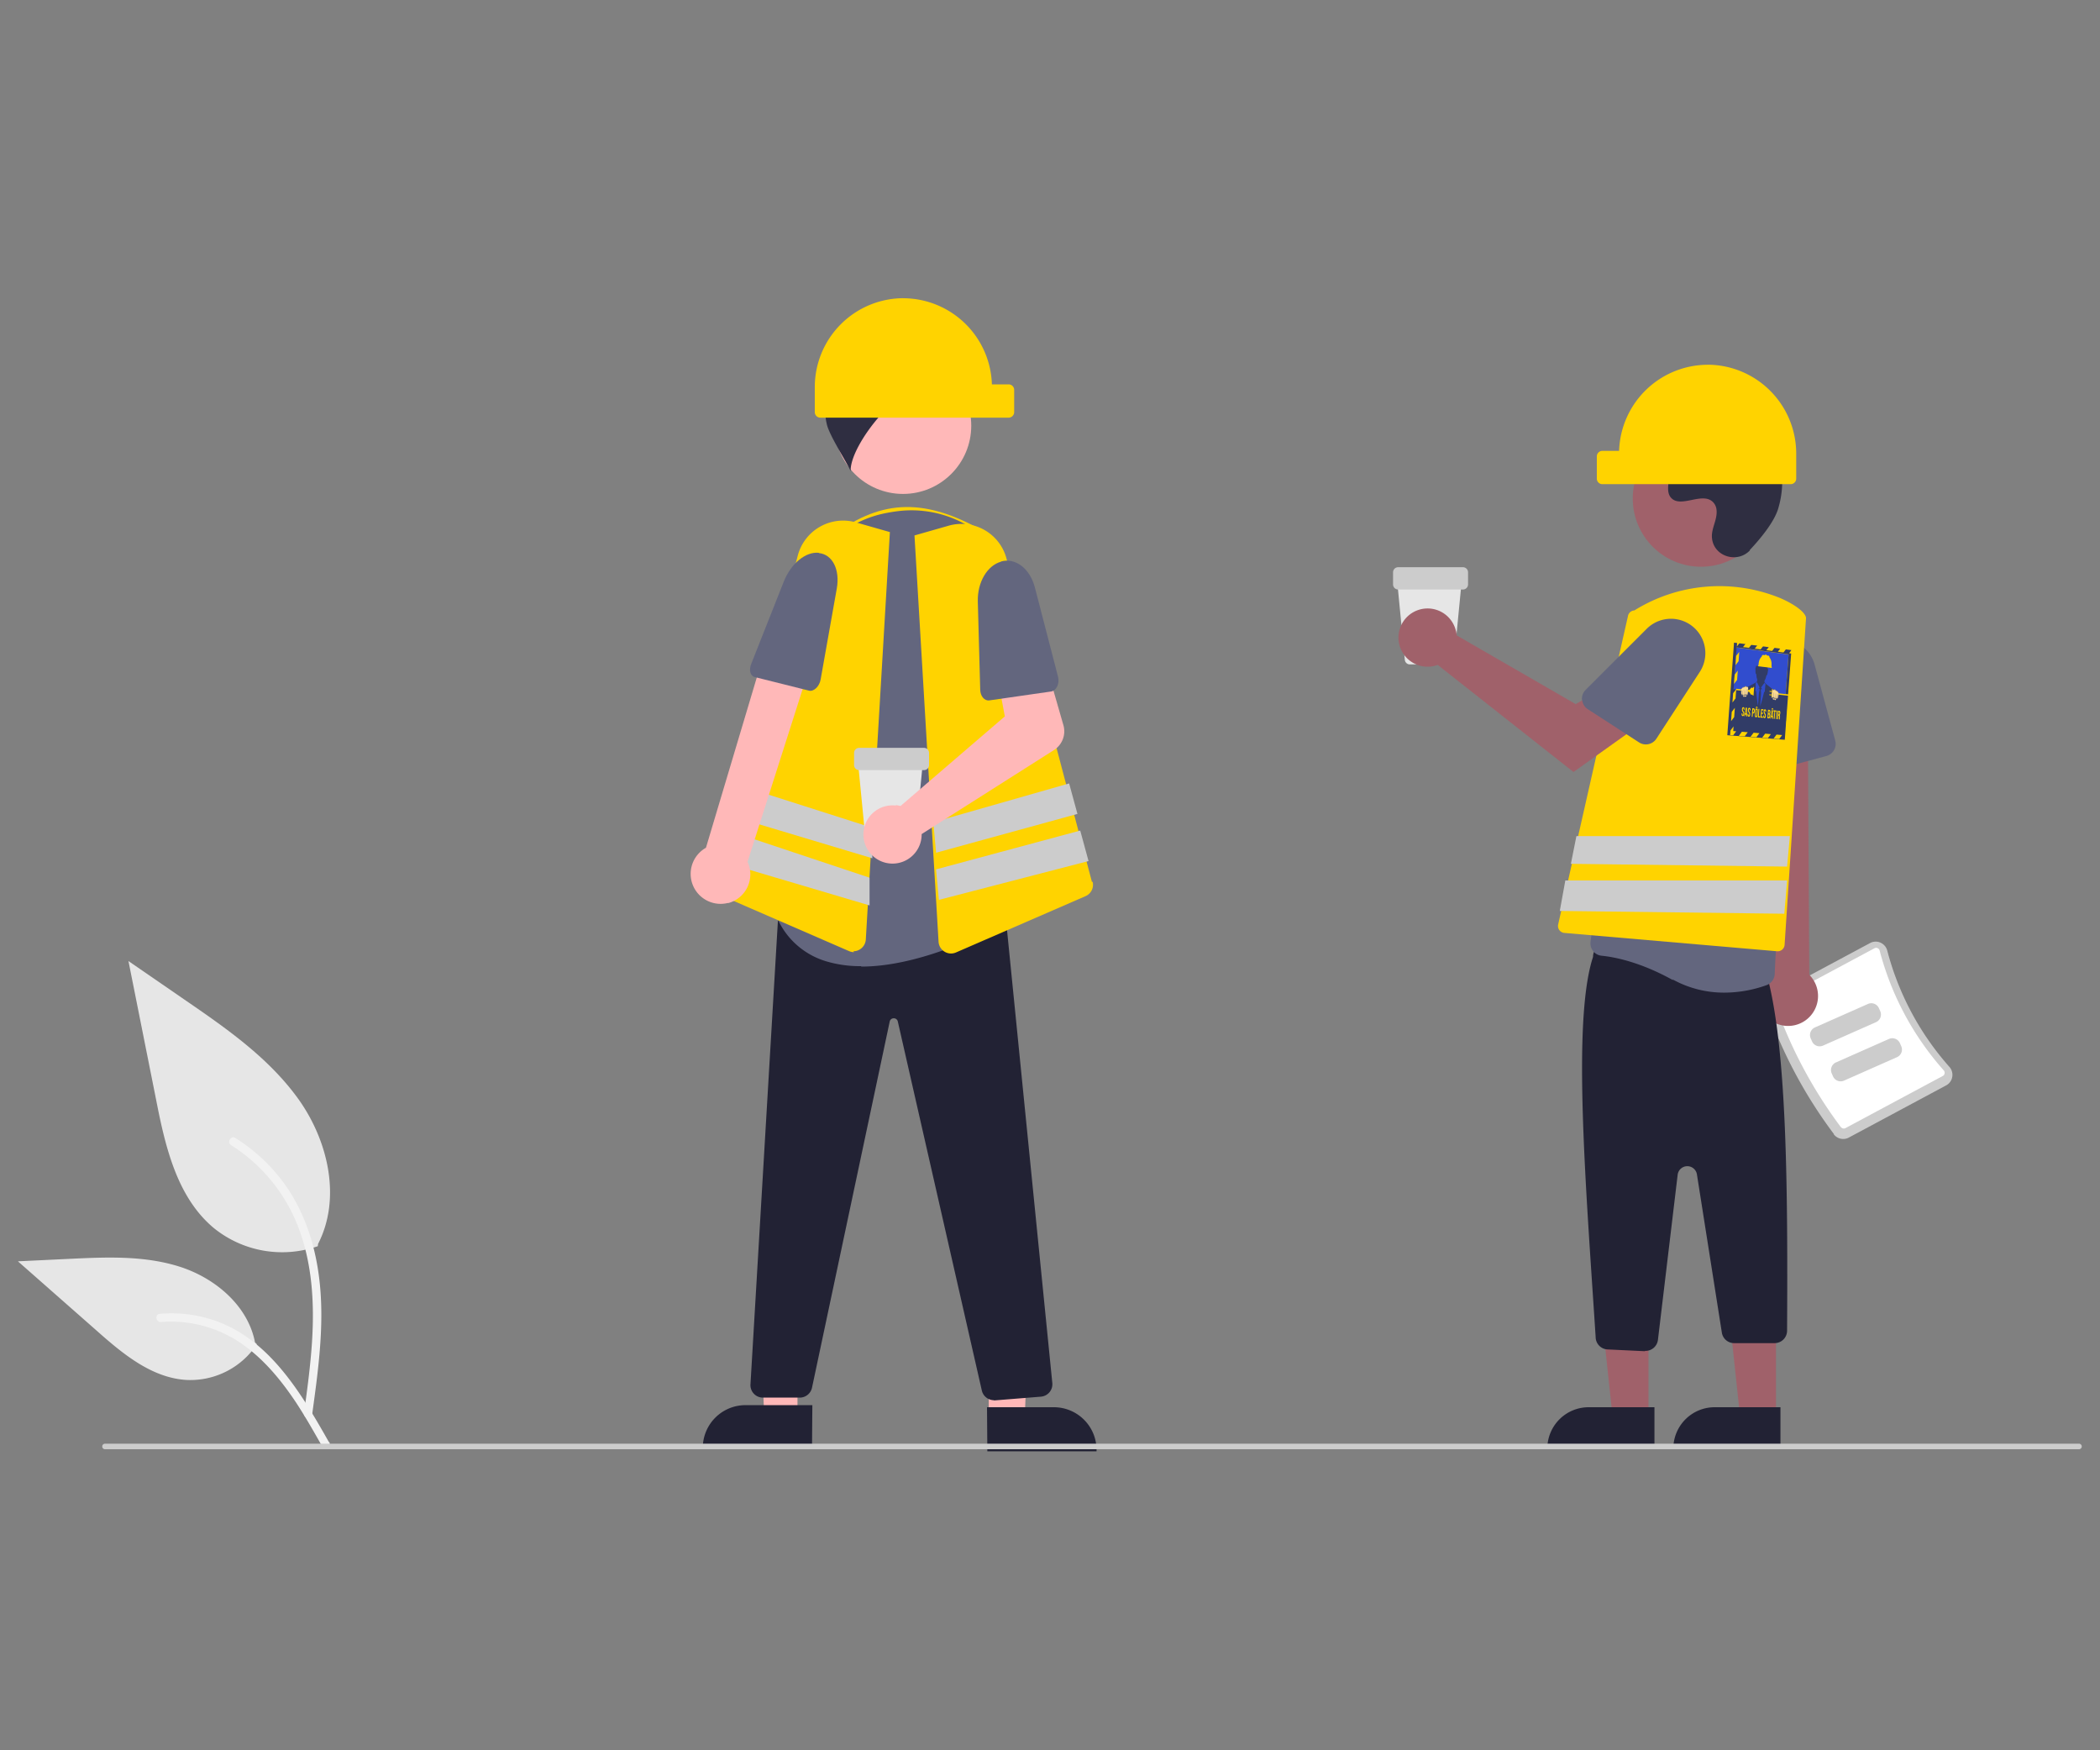 <svg xmlns="http://www.w3.org/2000/svg" width="300" height="250" data-name="Layer 1"><rect width="100%" height="100%" fill="#808080" stroke="none"/><path fill="#e6e6e6" d="M207 94.9h-5.59a.72.72 0 0 1-.721-.654l-1.12-11.5h9.27l-1.12 11.5a.72.72 0 0 1-.721.654z" style="stroke-width:.396"/><path fill="#ccc" d="M209 84.2h-9.27a.725.725 0 0 1-.721-.721v-1.74a.725.725 0 0 1 .721-.721H209a.725.725 0 0 1 .721.721v1.74a.725.725 0 0 1-.721.721" style="stroke-width:.396"/><path fill="#00b0ff" d="M142 82.6h-22.2v-6.73c7.01-4.87 13.2-4.44 21.4.396z" style="fill:#ffd300;stroke-width:.396"/><path fill="#ffb8b8" d="m109.174 202.188-.792-18.612h5.544v18.612z"/><path fill="#222234" d="M116 207h-15.6v-.198a6.1 6.1 0 0 1 6.1-6.1h9.55z" style="stroke-width:.396"/><path fill="#ffb8b8" d="m146.398 202.188.792-18.612h-5.94v18.612z"/><path fill="#222234" d="M141 201h9.55a6.1 6.1 0 0 1 6.1 6.1v.198h-15.6zM142 200a1.79 1.79 0 0 1-1.74-1.39l-12-52.7a.58.58 0 0 0-.578-.464h-.004a.58.58 0 0 0-.578.471l-11.1 52.3a1.79 1.79 0 0 1-1.74 1.41h-5.27a1.78 1.78 0 0 1-1.78-1.89l3.92-66.2 1.58-.467 31 .272 6.62 66.2a1.78 1.78 0 0 1-1.63 1.95l-6.58.531q-.072.006-.143.006z" style="stroke-width:.396"/><circle cx="129" cy="60.8" r="9.75" fill="#ffb8b8" style="stroke-width:.396"/><path fill="#63667e" d="M123 138a16.8 16.8 0 0 1-5.03-.709 11.1 11.1 0 0 1-6.73-5.7 1.8 1.8 0 0 1-.133-1.33c1.07-3.66 6.26-22.7 2.95-37.8a16 16 0 0 1 2.28-12.3 15.8 15.8 0 0 1 10.3-6.89q.828-.161 1.64-.261a15.8 15.8 0 0 1 12.8 4.2 16.2 16.2 0 0 1 5.07 12.8l-2.54 40.8a1.77 1.77 0 0 1-.95 1.47c-2.93 1.53-11.7 5.78-19.6 5.78z" style="stroke-width:.396"/><path fill="#2f2e41" d="M140 53.7a12 12 0 0 0-13.1-7.37l3.07 2.48c-3.81.128-7.84-.145-10.5 2.53.868-.024 2 1.83 2.87 1.81-1.62.032-3.09 1.17-3.8 2.62a7.5 7.5 0 0 0-.44 4.75c.32 1.59 2.76 5.31 3.42 6.77-.113-3.87 7.49-13.1 11.2-12.1a10.2 10.2 0 0 0-4.71 3.58 13.8 13.8 0 0 1 8.2-1.34 5.8 5.8 0 0 0 1.96.109 2.39 2.39 0 0 0 1.41-3.82z" style="stroke-width:.396"/><path fill="#00b0ff" d="M122 136a1.8 1.8 0 0 1-.713-.151l-18.5-8.04a1.77 1.77 0 0 1-1.01-2.09l12.2-46.4a6.7 6.7 0 0 1 8.28-4.71l4.87 1.39-3.44 58.2a1.79 1.79 0 0 1-.852 1.41 1.77 1.77 0 0 1-.927.265zM156 126l-3.73-14.1-8.48-32.1a6.66 6.66 0 0 0-8.28-4.71l-4.87 1.39 2.42 40.8.25 4.28.158 2.69v.004l.254 4.24.357 6.02a1.79 1.79 0 0 0 1.78 1.68 1.8 1.8 0 0 0 .713-.151l18.5-8.04a1.77 1.77 0 0 0 1.01-2.09z" style="fill:#ffd300;stroke-width:.396"/><g fill="#ccc"><path d="m133.726 121.8-.396-4.356 19.404-5.544 1.188 4.356zM155.506 122.988l-21.384 5.544-.396-4.356 20.592-5.544zM124.618 122.592l-19.8-5.94 1.188-4.356 18.612 5.94zM104.026 118.632l-1.188 4.356 21.384 6.336v-3.96z"/></g><path fill="#ffb8b8" d="M104 129a4.24 4.24 0 0 0 2.79-5.9l9.51-29.8-6.73-1.41-8.72 29.2a4.28 4.28 0 0 0 3.15 7.88z" style="stroke-width:.396"/><path fill="#63667e" d="M117 79c1.93.197 3.02 2.37 2.54 5.07l-2.31 13c-.173.975-.975 1.74-1.64 1.58l-7.8-1.95c-.602-.15-.82-1-.479-1.86l4.67-11.8c1.02-2.55 3.13-4.28 4.99-4.08z" style="stroke-width:.396"/><path fill="#00b0ff" d="M129 42.6a12.7 12.7 0 0 1 12.7 12.3h2.39a.79.79 0 0 1 .792.792v3.17a.79.79 0 0 1-.792.792h-26.9a.79.79 0 0 1-.792-.792v-3.57a12.7 12.7 0 0 1 12.7-12.7z" style="fill:#ffd300;stroke-width:.396"/><path fill="#e6e6e6" d="M130 121h-5.59a.72.72 0 0 1-.721-.654l-1.12-11.5h9.27l-1.12 11.5a.72.72 0 0 1-.721.654z" style="stroke-width:.396"/><path fill="#ccc" d="M132 110h-9.27a.725.725 0 0 1-.721-.721v-1.74a.725.725 0 0 1 .721-.721H132a.725.725 0 0 1 .721.721v1.74A.725.725 0 0 1 132 110" style="stroke-width:.396"/><path fill="#ffb8b8" d="M128 115a4 4 0 0 1 .646.126l14.9-12.8-.872-4.67 6.89-2.24 2.35 8.16a3.17 3.17 0 0 1-1.35 3.56l-18.9 12a4.16 4.16 0 1 1-3.71-4.08z" style="stroke-width:.396"/><path fill="#63667e" d="M143 80.2c2.06-.578 4.12.994 4.83 3.67l3.32 12.8c.249.963-.234 1.98-.99 2.1l-8.83 1.27c-.681.098-1.28-.598-1.3-1.52l-.343-12.6c-.075-2.75 1.34-5.15 3.34-5.7z" style="stroke-width:.396"/><path fill="#ccc" d="M262 162a66.6 66.6 0 0 1-9.55-17.8 1.7 1.7 0 0 1 .804-2.05l13.9-7.45a1.68 1.68 0 0 1 1.48-.06 1.71 1.71 0 0 1 .975 1.14 40.4 40.4 0 0 0 8.87 16.6 1.71 1.71 0 0 1 .412 1.45 1.68 1.68 0 0 1-.868 1.2l-13.9 7.45a1.7 1.7 0 0 1-2.16-.467z" style="stroke-width:.396"/><path fill="#fff" d="M263 161a.515.515 0 0 0 .642.133l13.9-7.45a.5.5 0 0 0 .259-.355.52.52 0 0 0-.129-.448 41.6 41.6 0 0 1-9.15-17.1.52.52 0 0 0-.3-.355.5.5 0 0 0-.44.018l-13.9 7.45a.515.515 0 0 0-.246.61 65.4 65.4 0 0 0 9.35 17.5z" style="stroke-width:.396"/><path fill="#ccc" d="m268 146-7.57 3.35a1.19 1.19 0 0 1-1.57-.606l-.187-.424a1.19 1.19 0 0 1 .606-1.57l7.57-3.35a1.19 1.19 0 0 1 1.57.606l.187.424A1.19 1.19 0 0 1 268 146M271 151l-7.57 3.35a1.19 1.19 0 0 1-1.57-.606l-.187-.424a1.19 1.19 0 0 1 .606-1.57l7.57-3.35a1.19 1.19 0 0 1 1.57.606l.187.424A1.19 1.19 0 0 1 271 151" style="stroke-width:.396"/><path fill="#a0616a" d="M253 146a4.24 4.24 0 0 1-.816-6.46l-3.2-45.6 9.23.895.253 44.4a4.28 4.28 0 0 1-5.47 6.54z" style="stroke-width:.396"/><path fill="#63667e" d="M251 110a1.77 1.77 0 0 1-.737-1.35l-.673-12.2a4.91 4.91 0 0 1 9.63-1.56l2.96 10.9a1.79 1.79 0 0 1-1.26 2.19l-8.44 2.29a1.77 1.77 0 0 1-1.51-.275z" style="stroke-width:.396"/><path fill="#a0616a" d="m230.35 202.188-1.98-18.612h7.128v18.612z"/><path fill="#222234" d="M227 201h9.35v5.9h-15.3a5.9 5.9 0 0 1 5.9-5.9z" style="stroke-width:.396"/><path fill="#a0616a" d="m248.566 202.188-1.98-18.612h7.128v18.612z"/><path fill="#222234" d="M245 201h9.35v5.9h-15.3a5.9 5.9 0 0 1 5.9-5.9zM235 193l-5.35-.255a1.78 1.78 0 0 1-1.7-1.77c-1.41-21.7-3.36-45.2-.373-54.3a1.78 1.78 0 0 1 2.04-1.78l21.4 3.11a1.77 1.77 0 0 1 1.53 1.75c2.73 10.7 2.86 30 2.75 50.3a1.78 1.78 0 0 1-1.78 1.79h-5.78a1.77 1.77 0 0 1-1.76-1.51l-3.56-22.6a1.39 1.39 0 0 0-2.75.05l-2.82 23.6a1.79 1.79 0 0 1-1.77 1.57l-.085-.001z" style="stroke-width:.396"/><path fill="#63667e" d="M239 140c-4.71-2.62-8.4-3.31-10.2-3.49a1.75 1.75 0 0 1-1.21-.662 1.77 1.77 0 0 1-.369-1.35l5.11-38.1a13.2 13.2 0 0 1 7.69-10.3 12.8 12.8 0 0 1 12.4.975q.263.175.519.358a13.2 13.2 0 0 1 4.99 13.7c-3.14 12.9-4.24 34-4.4 38a1.77 1.77 0 0 1-1.16 1.58 17.9 17.9 0 0 1-6.02 1.07 15.1 15.1 0 0 1-7.41-1.89z" style="stroke-width:.396"/><circle cx="243" cy="71.2" r="9.75" fill="#a0616a" style="stroke-width:.396"/><path fill="#2f2e41" d="M250 78.6c-1.81 1.93-5.19.895-5.43-1.75a3 3 0 0 1 .004-.618c.122-1.17.796-2.23.638-3.47a1.8 1.8 0 0 0-.333-.852c-1.45-1.94-4.83.868-6.22-.887-.836-1.07.147-2.77-.495-3.96-.848-1.58-3.36-.804-4.95-1.67-1.75-.967-1.65-3.66-.495-5.31 1.41-1.99 3.87-3.06 6.3-3.21 2.42-.155 4.87.503 7.13 1.39 2.58 1.01 5.15 2.4 6.73 4.67 1.93 2.76 2.12 6.46 1.15 9.71-.586 1.96-2.59 4.36-4.08 5.94z" style="stroke-width:.396"/><path fill="#00b0ff" d="M258 88.2c-.17-.8-1.63-1.89-3.72-2.79a23 23 0 0 0-20.8 1.78.98.98 0 0 0-.907.773l-7.97 35.2-.606 2.68-.915 4.04-.487 2.16a.994.994 0 0 0 .879 1.21l30.4 2.62c.028 0 .06.004.087.004a.99.99 0 0 0 .982-.927l.29-4.4.308-4.71.135-2.04.305-4.67 2.02-30.8v-.028z" style="fill:#ffd300;stroke-width:.396"/><path fill="#a0616a" d="M208 90.1a4 4 0 0 1 .095.65l17 9.82 4.12-2.38 4.4 5.78-8.83 6.3-19.4-15.3a4.16 4.16 0 1 1 2.61-4.83z" style="stroke-width:.396"/><path fill="#63667e" d="M226 100a1.77 1.77 0 0 1 .511-1.45l8.68-8.68a4.91 4.91 0 0 1 7.61 6.14l-6.18 9.51a1.79 1.79 0 0 1-2.46.527l-7.33-4.75a1.77 1.77 0 0 1-.804-1.31z" style="stroke-width:.396"/><path fill="#ccc" d="m255.298 123.78-30.888-.396.792-3.96h30.492zM254.902 130.512l-32.076-.396.792-4.356h31.68z"/><path fill="#00b0ff" d="M244 52.1a12.7 12.7 0 0 0-12.7 12.3h-2.39a.79.79 0 0 0-.792.792v3.17a.79.79 0 0 0 .792.792h26.9a.79.79 0 0 0 .792-.792v-3.57a12.7 12.7 0 0 0-12.7-12.7z" style="fill:#ffd300;stroke-width:.396"/><path fill="#e6e6e6" d="M45.4 178a15.5 15.5 0 0 1-14.9-2.63c-5.23-4.4-6.89-11.6-8.2-18.3l-3.95-19.8 8.28 5.7c5.94 4.08 12 8.32 16.2 14.3 4.12 5.94 5.9 14 2.61 20.4" style="stroke-width:.396"/><path fill="#f2f2f2" d="M44.6 202c.836-6.1 1.7-12.3 1.11-18.4-.523-5.47-2.19-10.8-5.59-15.2a25.3 25.3 0 0 0-6.5-5.86c-.65-.408-1.24.618-.598 1.03a24 24 0 0 1 9.51 11.5c2.07 5.27 2.4 11 2.04 16.6-.216 3.38-.673 6.73-1.13 10.1a.614.614 0 0 0 .416.733.6.6 0 0 0 .733-.416z" style="stroke-width:.396"/><path fill="#e6e6e6" d="M36.7 192a11.4 11.4 0 0 1-9.94 5.11c-5.03-.238-9.23-3.74-13-7.09l-11.2-9.86 7.37-.353c5.31-.254 10.7-.491 15.8 1.14 5.07 1.64 9.71 5.59 10.7 10.8" style="stroke-width:.396"/><path fill="#f2f2f2" d="M47 206c-4.04-7.13-8.72-15.1-17-17.6a19 19 0 0 0-7.17-.741c-.761.066-.57 1.24.189 1.17a17.7 17.7 0 0 1 11.4 3.03c3.22 2.19 5.74 5.27 7.88 8.48 1.3 1.98 2.47 4.04 3.64 6.1.373.662 1.46.183 1.09-.483z" style="stroke-width:.396"/><path fill="#ccc" d="M297 207H15a.396.396 0 0 1 0-.792h282a.396.396 0 0 1 0 .792" style="stroke-width:.396"/><g style="opacity:.805"><path fill="#002dff" d="m248.066 92.486 7.447.996-.863 11.623-7.447-.608z"/><path fill="#001780" d="m247.718 91.79-.96 13.224 8.212.65.946-12.807zm.35.673 7.447.995-.43 5.798-1.692-.183a5 5 0 0 0-.06-.536c-.03-.087-.094-.094-.094-.094l-.954-.752-.219-.248q.004-.123.015-.248.07-.1.123-.227c.056-.136.1-.308.139-.492q.039-.009.085-.062c.066-.073.126-.544.155-.717.017-.098-.002-.148-.04-.161l-.026-.003.016-.224-1.677-.21-.017.229c-.038.004-.064.05-.061.148.004.18-.005.66.049.752.026.043.054.074.08.083.009.182.023.348.045.454q.03.146.08.266-.009.153-.023.307l-.243.185-1.072.574s-.067-.008-.11.072a4 4 0 0 0-.138.481l-1.788-.193.435-5.993zm4.009 1.907.003.01zm-1.093 3.041.39.787-.474.452.397-.326-.003.004s.073.048.073.318c-.078.122-.106.52-.115.628l-.112 1.53a17 17 0 0 1-.182-1.308c-.029-.298-.06-.562-.08-.821l-.09.067.018-1.183.177-.145zm1.072.123.157.171-.12 1.176-.07-.087c-.05.23-.118.476-.186.752-.131.524-.288 1.03-.386 1.322h-.004l.115-1.56c.008-.107.038-.504-.021-.64.034-.228.106-.288.127-.3l.358.429-.443-.597.473-.661z"/><path d="m1131-276-.693 9.55 6.78-8.71zm18.2 2.49-6.27 8.09 12.1 1.62 6.23-8.06zm23.9 3.28-6.19 8.03 11.9 1.6 6.15-8.01zm23.6 3.24-6.11 7.98 11.7 1.57 6.07-7.95zm23.3 3.19-6.03 7.93 11.5 1.55 5.99-7.9zm22.9 3.14-5.95 7.88 5.7.766-.684 9.22 5.93-7.88.684-9.21zm-53.4 10.5c-.865-.06-1.58 1.06-1.58 1.06a9 9 0 0 0-1.09.115c-.358.06-.715.152-1.07.258v-.057a2.1 2.1 0 0 0-.625-.397c-.483-.24-1.23-.392-2.18.099-1.65.853-1.87 2.9-1.88 3.14-1.52 1.41-2.88 3.24-3.96 5.44-1.55 3.17-2.2 6.75-2.47 10.6-.026.348-.031.702-.077 1.05-.001.014-.01.028-.017.042a.3.3 0 0 1-.068.07 1 1 0 0 1-.135.086c-.765.395-.832 2.12-.073 2.46.425.189.972.189 1.51.244 2.01.204 6.9.786 11.9 1.4 4.97.616 9.81 1.24 11.8 1.53.528.077 1.06.21 1.49.128a.6.6 0 0 0 .139-.045c.66-.308.782-1.83.143-2.36a1 1 0 0 1-.118-.117.3.3 0 0 1-.055-.084.1.1 0 0 1-.012-.045c.062-4.21.438-7.74-.714-11.7-.78-2.7-1.93-5.02-3.33-6.87-.01-.672-.174-2.23-1.38-3.26-.855-.726-1.6-.77-2.11-.66a1.8 1.8 0 0 0-.645.215 10.3 10.3 0 0 0-1.74-.771v-.003s-.497-1.25-1.44-1.49a1 1 0 0 0-.174-.029zm-54.3-5.37-6.32 8.14-1.39 19.1 6.32-8.17zm111 23.3-5.93 7.9-1.37 18.4 5.93-7.93zm-114 14.8-6.32 8.2-1.38 19.1 6.32-8.23zm111 21.9-5.93 7.96-1.36 18.4 5.93-7.98zm-77.6 11.7zm0 0-1.86-.167-.135 1.84-3.86-.423-3.46 4.31-3.57.021-.032.496-23.6-2.55-.06.818-6.32 8.26-1.38 19 6.32-8.29 1.24-17 23.6 2.53-.041.64 3.5.976 2.9 4.91 3.85.406-.119 1.63 1.71.144zm36.4 4.02-.323 4.38-4.16-.453c-.321-.035-.455.384-.492.895v.058c-.038.512.048.74.369.775l4.16.45-.382 5.18-4.16-.443c-.321-.035-.439.166-.476.678v.057c-.038.512.032.958.353.993l4.16.442-.321 4.35 1.67.21.119-1.61 3.75.395 3.47-4.17 3.47-.22.052-.627 22.4 2.4.2-2.69-22.4-2.42.04-.486-3.39-.767-2.69-4.91-3.75-.412.134-1.82zm38.5 21-5.93 8.01-1.36 18.4 5.93-8.03zm-70.3 14.9-1.51 2.75 1.31.128.907-1.3.705 1.45 1.31.128-1.08-3zm32 3.15-1.48 2.72 1.29.125.891-1.28.69 1.44 1.28.125-1.06-2.97zm-58.5-1.89c-1.72-.167-2.76 1.36-2.96 4.13-.147 2.02.231 3.5 1.56 5.68 1.04 1.7 1.33 2.66 1.22 4.12-.096 1.31-.482 1.73-1.04 1.68-.563-.052-.883-.538-.791-1.8l.088-1.21-1.67-.156-.074 1.01c-.206 2.82.545 4.52 2.28 4.68 1.73.16 2.78-1.37 2.99-4.24.16-2.19-.202-3.65-1.53-5.83-1.04-1.7-1.34-2.67-1.25-3.95.088-1.21.445-1.66 1.01-1.6.562.055.848.564.757 1.82l-.066.907 1.67.16.053-.73c.206-2.82-.527-4.52-2.25-4.68zm27 2.63c-1.71-.166-2.76 1.35-2.96 4.15l-.675 9.21c-.205 2.8.611 4.49 2.32 4.64 1.71.156 2.76-1.36 2.96-4.15l.674-9.19c.205-2.8-.609-4.49-2.31-4.65zm17.2 1.68c-1.67-.163-2.68 1.34-2.89 4.08-.146 1.99.219 3.45 1.51 5.61 1.01 1.67 1.29 2.62 1.18 4.07-.095 1.29-.472 1.71-1.02 1.66s-.859-.53-.767-1.77l.088-1.19-1.63-.152-.073.995c-.205 2.79.524 4.46 2.21 4.61 1.69.155 2.71-1.35 2.92-4.18.159-2.16-.192-3.6-1.48-5.74-1.01-1.67-1.3-2.63-1.21-3.9.088-1.19.436-1.64.983-1.58.547.053.825.555.734 1.8l-.066.895 1.62.155.053-.72c.205-2.78-.506-4.45-2.18-4.62zm-32-3.11c-1.71-.166-2.74 1.35-2.94 4.12-.147 2.01.228 3.49 1.55 5.66 1.03 1.69 1.32 2.65 1.21 4.11-.096 1.31-.479 1.72-1.04 1.67-.558-.052-.876-.536-.785-1.79l.088-1.21-1.66-.155-.073 1.01c-.206 2.81.539 4.5 2.26 4.66 1.72.158 2.76-1.36 2.97-4.22.16-2.18-.199-3.63-1.52-5.8-1.03-1.69-1.33-2.66-1.24-3.94.088-1.21.442-1.65 1-1.6.558.054.842.562.75 1.82l-.066.904 1.66.158.053-.728c.206-2.81-.521-4.5-2.23-4.66zm18.6 2.05-1.28 17.5 4.58.42.183-2.49-2.85-.263 1.1-15zm5.42.526-1.28 17.4 4.71.432.183-2.49-2.98-.276.394-5.36 2.37.223.183-2.49-2.37-.225.339-4.61 2.98.287.183-2.49zm14 1.36-1.28 17.4 2.69.247c1.71.157 2.7-1.2 2.9-3.87l.11-1.49c.135-1.83-.127-3.16-1.01-3.74v-.05c.798-.424 1.22-1.51 1.35-3.29l.051-.694c.197-2.68-.467-4.06-2.24-4.24zm-45.4-4.4-3.11 17.5 1.64.15.572-3.42 2 .186v-.05l.065 3.52 1.76.16-.537-17.8zm56.7 5.5-.182 2.47 1.78.171-1.09 14.8 1.7.156 1.09-14.8 1.77.171.182-2.47zm-3.73-.362-3.05 17.2 1.58.145.56-3.36 1.94.18v-.05l.056 3.47 1.7.157-.487-17.5zm9.8.951-1.28 17.3 1.69.155 1.28-17.3zm2.96.287-1.28 17.3 1.69.155.547-7.39.584.055c.768.072 1.02.617.903 2.22l-.233 3.15c-.104 1.4-.062 1.68 0 2.13l1.72.158c-.121-.656-.091-1.27-.029-2.11l.224-3.03c.144-1.95-.038-3.25-.851-3.75v-.05c.788-.421 1.22-1.52 1.36-3.29l.078-1.06c.197-2.66-.458-4.04-2.21-4.21zm-52.3-5.07-1.28 17.5 1.75.16.523-7.14.825.078c1.74.164 2.71-1.28 2.92-4.09l.126-1.73c.205-2.8-.538-4.41-2.28-4.58zm8.47 3.09c.553.053.866.562.774 1.81l-.7 9.55c-.092 1.25-.474 1.69-1.03 1.64-.553-.051-.866-.558-.775-1.81l.7-9.55c.092-1.25.474-1.69 1.03-1.64zm25 2.65.825.08c.607.058.831.628.739 1.87l-.071.966c-.102 1.39-.524 1.8-1.16 1.74l-.669-.063zm-31.9-3.07.825.08c.555.053.827.482.735 1.74l-.152 2.08c-.092 1.25-.422 1.62-.978 1.57l-.825-.079zm52.2 5.03.768.074c.599.058.82.625.729 1.86l-.098 1.33c-.102 1.38-.519 1.79-1.15 1.73l-.615-.058zm-89.5-8.55-6.32 8.31-1.38 19 6.32-8.34zm23.2 2.72.032.003.148 8.78-1.58-.148zm52.9 5.09.031.003.128 8.64-1.53-.143zm-7.44 5.86.763.072c.778.073 1.07.6.949 2.21l-.111 1.51c-.095 1.29-.437 1.68-1.01 1.63l-.98-.09zm42.7 5.68-5.93 8.06-1.36 18.4 5.93-8.09zm-114 18.6-6.32 8.37-.69 9.49 6.1.483 6.3-8.37-6.08-.497zm111 18-6.36 8.7 5.68.45zm-94-7.07-6.26 8.34 12 .953 6.22-8.31zm23.9 1.96-6.18 8.28 11.9.939 6.13-8.25zm23.6 1.93-6.09 8.23 11.7.925 6.05-8.2zm23.2 1.9-6.01 8.17 11.5.912 5.98-8.14-11.5-.94z" clip-path="url(#clipPath103)" style="fill:#ffd300;stroke-width:.717" transform="translate(169 111)scale(.07)"/><path fill="#fcdeb6" d="M253.55 98.459q.024 0 .044.02l.009.011a.2.2 0 0 1 .026.043l.013.024.004.006c.014.023.032.052.05.06q.014.005.03.002h.031c.026.002.056.003.075.035l.01.017.01.018q.015.021.034.026.008.002.02.002h.013c.031.004.046.038.06.072l.004.01q.022.043.051.079l.024.03c.056.08.076.167.062.277a.75.75 0 0 1-.095.292l-.008.065a.5.5 0 0 1-.022.1.4.4 0 0 1-.042.082.3.3 0 0 1-.054.063.1.1 0 0 1-.033.019.05.05 0 0 1-.035 0q-.01-.005-.017-.012l-.007-.007-.007-.01q-.004-.003-.006-.01l-.005-.011-.006-.017a.2.2 0 0 1-.05.05c-.008.005-.023.015-.033.018.004.01.012.014.014.025a.2.2 0 0 1-.022.124.08.08 0 0 1-.055.042.1.1 0 0 1-.024.002.1.1 0 0 1-.045-.016l-.04-.018c-.042-.018-.07-.03-.108-.031q-.024 0-.038.003a.1.1 0 0 1-.04-.001h-.001c-.047-.016-.084-.072-.097-.149l-.018-.109-.023.001a.07.07 0 0 1-.05-.032c-.034-.052-.034-.134-.033-.206v-.035l-.001-.074a2 2 0 0 1 .002-.202c.009-.107.025-.212.038-.293l-.001-.016a1 1 0 0 1 .002-.086c.004-.045.014-.15.07-.207a.1.1 0 0 1 .06-.032q.04-.008.082.024c.033.023.058.004.087-.02q.02-.016.04-.027h.003l.004-.005a.07.07 0 0 1 .044-.016z"/><path fill="#001480" d="M253.55 98.455q.024 0 .044.02l.01.011q.014.018.026.043l.012.024.004.006c.015.024.033.053.05.06q.015.005.031.003h.031c.026.001.056.003.075.034l.01.018.01.018q.016.021.034.027l.02.001h.013c.032.004.047.039.061.072l.004.01q.022.045.052.08l.023.03c.057.08.077.168.063.28a.75.75 0 0 1-.096.292l-.007.066a.5.5 0 0 1-.023.1.5.5 0 0 1-.042.082.3.3 0 0 1-.054.064.1.1 0 0 1-.033.02.05.05 0 0 1-.035-.002q-.01-.003-.017-.01l-.007-.008-.007-.01q-.004-.004-.006-.01l-.006-.011-.005-.017a.2.2 0 0 1-.05.049l-.028.014q.006.014.009.03a.2.2 0 0 1-.022.125.08.08 0 0 1-.056.042.1.1 0 0 1-.024.002.1.1 0 0 1-.045-.017l-.04-.018c-.043-.018-.07-.03-.109-.03q-.024-.002-.038.002a.1.1 0 0 1-.04-.001h-.001c-.047-.015-.084-.072-.097-.15l-.019-.109-.023.001a.07.07 0 0 1-.05-.032c-.035-.053-.034-.135-.033-.207v-.036l-.002-.074a2 2 0 0 1 .003-.203 4 4 0 0 1 .038-.293l-.001-.017a1 1 0 0 1 .002-.086c.004-.045.014-.152.07-.208a.1.1 0 0 1 .06-.032q.04-.008.083.024c.033.023.058.003.088-.02q.02-.016.04-.027l.003-.001.004-.004a.07.07 0 0 1 .045-.017zm.004.038a.1.1 0 0 0-.05.011q-.012.014-.022.03l-.016.023-.017.021-.034.041.028-.051.022-.037c-.03.024-.062.047-.102.019q-.038-.029-.074-.022c-.01.002-.03.005-.052.027-.048.05-.057.146-.061.188a1 1 0 0 0 0 .096v.002l-.001.003v.004a1 1 0 0 0 .028.177.4.4 0 0 1-.039-.116c-.01.068-.02.149-.027.229-.005.067-.004.13-.002.199v.111c0 .066 0 .142.028.186.033.05.106.018.164-.03l.001.005v-.053l.007-.144q.007-.142.018-.286.007-.144.037-.284-.006.144-.017.286l-.014.286-.007.125.008.011a.3.3 0 0 0 .037.043.2.2 0 0 0 .043.029q.022.01.047.017a.08.08 0 0 1-.052.008.1.1 0 0 1-.05-.025.2.2 0 0 1-.035-.047.2.2 0 0 0 .003.045.1.1 0 0 0 .014.038l.004.006q0 .002.003.005c.02.025.049.033.077.033a.2.2 0 0 0 .082-.018 2 2 0 0 0 .072-.346 3 3 0 0 0 .027-.37 2 2 0 0 1-.01.374q-.016.155-.057.302.017.024.036.041.022.022.048.034a.2.2 0 0 0 .054.015c-.037.023-.08.012-.113-.02a.2.2 0 0 1-.033-.041l-.007.022c.026.053.068.087.111.092a.1.1 0 0 0 .067-.017.2.2 0 0 0 .05-.053.4.4 0 0 1 0-.084q.004-.052.013-.101.008-.048.012-.097a3 3 0 0 0 .01-.198l.003-.2q.014.098.014.199a2 2 0 0 1-.031.4l-.002.046.014.013q.019.02.038.024.02.003.039-.013a.2.2 0 0 0 .038-.043.2.2 0 0 1-.03.065c-.014.017-.032.028-.05.024a.05.05 0 0 1-.026-.013.1.1 0 0 1-.02-.024l.002.011q.01.042.035.054.026.008.054-.015a.3.3 0 0 0 .048-.057.4.4 0 0 0 .04-.075.5.5 0 0 0 .02-.09q.014-.096.018-.196.002-.085.007-.17v-.013l.002-.016.005.044c.006.02.017.043.034.049.003 0 .009.003.016 0q.012-.006.02-.026l.003-.028a.33.33 0 0 0-.057-.253l-.023-.03a.4.4 0 0 1-.055-.085l-.004-.01a.2.2 0 0 0-.02-.04q-.011-.016-.028-.02h-.013q-.01 0-.022-.002a.1.1 0 0 1-.033-.021.2.2 0 0 1-.008.091.3.3 0 0 0-.007-.092.13.13 0 0 0-.038-.063l-.016-.009-.014-.001a.1.1 0 0 0-.022.008.185.185 0 0 0-.048.06.2.2 0 0 1 .032-.07h-.002q-.019.003-.036-.003c-.023-.01-.042-.041-.059-.067l-.003-.006-.003-.005.005.026q.007.03.02.053a.1.1 0 0 1-.028-.046q-.01-.03-.017-.06l-.009-.026-.006-.007a.06.06 0 0 0-.037-.016zm-.392 1.035q.004.036.018.055.016.014.036.013a.2.2 0 0 0 .042-.007l.043-.014a.1.1 0 0 1-.04.036.1.1 0 0 1-.046.014.05.05 0 0 1-.044-.025.1.1 0 0 1-.011-.035.1.1 0 0 1 .002-.037m.162.202a.1.1 0 0 1-.037.033.1.1 0 0 1-.03.012l.003.015c.011.066.044.116.084.128h.001c.014.005.023.004.035.002q.014-.004.04-.003.036 0 .067.013a.3.3 0 0 1 .01-.062l.005-.014.007-.012.008-.01a.06.06 0 0 1 .036-.016.1.1 0 0 1 .034.002q.032.008.062.025c-.022.004-.043 0-.064 0-.02.001-.042.004-.057.018a.1.1 0 0 0-.016.031l-.008.044.03.012.04.019c.026.013.04.02.061.013a.07.07 0 0 0 .046-.033.15.15 0 0 0 .017-.096.1.1 0 0 0-.012-.034h-.026a.1.1 0 0 1-.057-.022.1.1 0 0 1-.072-.01l-.025-.018a.2.2 0 0 1-.056.006.24.24 0 0 1-.126-.044z"/><path fill="#fcdeb6" d="M249.384 97.994a.06.06 0 0 0-.058.02.2.2 0 0 0-.033.036l-.017.021-.005.005c-.018.02-.04.046-.06.05a.1.1 0 0 1-.032-.005l-.018-.004-.013-.002c-.027-.005-.057-.01-.082.017l-.012.015-.014.016a.06.06 0 0 1-.039.019l-.02-.003-.014-.002c-.033-.004-.053.027-.073.057l-.005.009a.3.3 0 0 1-.065.068l-.029.026a.35.35 0 0 0-.106.265.8.8 0 0 0 .055.315l-.003.067q-.001.052.009.105a.5.5 0 0 0 .03.092.3.3 0 0 0 .046.076q.015.016.031.026a.05.05 0 0 0 .037.007q.009-.002.018-.007l.009-.006.008-.008q.005-.004.008-.01l.007-.01.008-.015a.218.218 0 0 0 .075.086c-.005.008-.014.011-.018.022a.2.2 0 0 0 .004.13c.015.035.038.047.05.053a.1.1 0 0 0 .025.008.1.1 0 0 0 .048-.008l.043-.01c.047-.008.077-.014.116-.007q.025.005.039.01a.1.1 0 0 0 .04.008h.002c.05-.005.096-.054.12-.128l.035-.105.023.006q.031.004.056-.022c.042-.045.054-.126.064-.199l.005-.035.013-.073a2 2 0 0 0 .027-.203c.007-.108.007-.216.006-.3l.003-.016a1 1 0 0 0 .01-.086c.003-.046.009-.154-.039-.222a.12.12 0 0 0-.056-.046q-.039-.017-.088.005c-.036.017-.06-.01-.086-.039q-.017-.02-.037-.036l-.002-.002-.004-.005a.08.08 0 0 0-.043-.026z"/><path fill="#001480" d="M249.384 97.99a.06.06 0 0 0-.059.02.2.2 0 0 0-.033.036l-.017.021-.005.005c-.018.02-.04.046-.06.05a.1.1 0 0 1-.032-.005l-.019-.004-.012-.002c-.027-.005-.058-.01-.083.017l-.012.015-.014.016a.06.06 0 0 1-.039.019q-.01 0-.02-.003l-.014-.002c-.033-.004-.053.028-.073.058l-.006.008c-.018.029-.041.048-.065.069l-.029.026a.36.36 0 0 0-.107.266.8.8 0 0 0 .056.317l-.003.067q-.001.052.009.106a.5.5 0 0 0 .03.093.3.3 0 0 0 .047.076q.015.016.03.026a.05.05 0 0 0 .037.007q.01-.003.02-.008l.008-.005.008-.008.008-.01.007-.01.008-.016a.2.2 0 0 0 .044.06.1.1 0 0 0 .027.02l-.013.03a.2.2 0 0 0 .004.13.1.1 0 0 0 .05.053.1.1 0 0 0 .025.008.1.1 0 0 0 .05-.007l.042-.01c.047-.009.077-.015.116-.008q.026.005.04.01a.1.1 0 0 0 .04.008h.001c.05-.005.097-.054.121-.128l.035-.106.024.006q.031.004.056-.021c.042-.046.054-.128.064-.2a1 1 0 0 1 .018-.11c.01-.065.023-.133.027-.203a4 4 0 0 0 .006-.301l.003-.017a1 1 0 0 0 .01-.086c.003-.046.009-.155-.039-.223-.021-.032-.046-.042-.057-.046q-.038-.017-.088.005c-.036.016-.06-.01-.086-.039q-.018-.02-.038-.037l-.002-.001q0-.003-.003-.005a.08.08 0 0 0-.043-.027zm-.01.036c.022.003.04.016.05.023l.018.035.013.027.014.025q.014.025.029.049-.01-.03-.022-.058l-.016-.042c.027.03.056.062.1.042q.044-.02.079-.006c.01.005.03.013.05.04.04.06.035.158.033.2a.5.5 0 0 1-.013.097l-.001.002v.003l-.001.004a1 1 0 0 1-.055.17.3.3 0 0 0 .057-.107c0 .071 0 .153-.006.235-.005.068-.016.132-.028.2l-.012.074-.005.036c-.01.067-.02.143-.056.181-.04.043-.11-.005-.162-.065l-.002.004.009-.053.013-.145q.014-.145.025-.291c.008-.097.013-.195.005-.292q-.015.145-.026.29-.013.144-.028.289l-.012.127-.01.01a.3.3 0 0 1-.044.034.2.2 0 0 1-.048.02.3.3 0 0 1-.05.006q.023.02.05.02a.1.1 0 0 0 .055-.014.2.2 0 0 0 .044-.04.2.2 0 0 1-.01.045.1.1 0 0 1-.02.035l-.004.005-.005.004c-.024.021-.055.023-.083.017a.3.3 0 0 1-.082-.035 2 2 0 0 1-.02-.364 3 3 0 0 1 .027-.377 2 2 0 0 0-.047.377q-.006.16.014.315a.3.3 0 0 1-.043.035.2.2 0 0 1-.054.023.2.2 0 0 1-.057.003c.034.031.08.03.119.006a.2.2 0 0 0 .04-.036l.003.024c-.035.048-.082.073-.128.068a.1.1 0 0 1-.066-.03.2.2 0 0 1-.044-.064.4.4 0 0 0 .014-.085q.003-.053.001-.105 0-.05.002-.1.005-.1.02-.201l.027-.201q-.029.095-.044.196a2 2 0 0 0-.029.409l-.005.047-.016.01q-.023.016-.043.016t-.038-.021a.3.3 0 0 1-.032-.052.2.2 0 0 0 .02.072c.012.02.03.036.049.036a.05.05 0 0 0 .027-.008.1.1 0 0 0 .025-.02l-.004.01q-.015.04-.044.047-.028.003-.052-.026a.3.3 0 0 1-.042-.068.5.5 0 0 1-.029-.084.5.5 0 0 1-.008-.095q0-.101.012-.202.01-.085.018-.174l.001-.012.001-.016-.012.042c-.01.02-.023.04-.042.042q-.005.002-.017-.004-.01-.008-.016-.03v-.029a.32.32 0 0 1 .098-.241l.028-.025a.3.3 0 0 0 .07-.074l.005-.01a.2.2 0 0 1 .027-.035q.013-.016.031-.013l.013.002.023.003a.07.07 0 0 0 .038-.014.2.2 0 0 0-.006.094.2.2 0 0 1 .021-.092.12.12 0 0 1 .048-.054l.018-.005q.008 0 .015.002a.1.1 0 0 1 .021.013.206.206 0 0 1 .04.07.2.2 0 0 0-.022-.076h.002q.019.008.038.005c.024-.004.05-.032.07-.054l.004-.006.004-.004-.01.025a.2.2 0 0 1-.029.049.1.1 0 0 0 .037-.04q.014-.03.026-.057l.013-.023.008-.006a.06.06 0 0 1 .04-.008zm.246 1.123q-.01.036-.027.05c-.011.01-.025.009-.039.006a.2.2 0 0 1-.041-.016l-.042-.023q.015.028.036.044.02.018.044.024a.05.05 0 0 0 .05-.015.1.1 0 0 0 .016-.033.1.1 0 0 0 .003-.037zm-.195.167a.2.2 0 0 0 .032.04q.015.014.028.02l-.004.013c-.022.065-.062.107-.105.112h-.001c-.015.001-.024-.002-.036-.007q-.014-.005-.041-.011a.2.2 0 0 0-.07-.001.3.3 0 0 0 0-.064l-.004-.015-.005-.014-.007-.011a.07.07 0 0 0-.034-.025.1.1 0 0 0-.035-.005q-.034.001-.068.012c.022.008.045.01.066.015s.043.012.056.029q.01.013.012.035.003.022.001.045l-.032.006-.044.01c-.029.008-.044.011-.065 0a.08.08 0 0 1-.041-.042.15.15 0 0 1-.004-.1.1.1 0 0 1 .018-.033l.027.006a.13.13 0 0 0 .062-.01.1.1 0 0 0 .103-.007.24.24 0 0 0 .192.002z"/></g></svg>